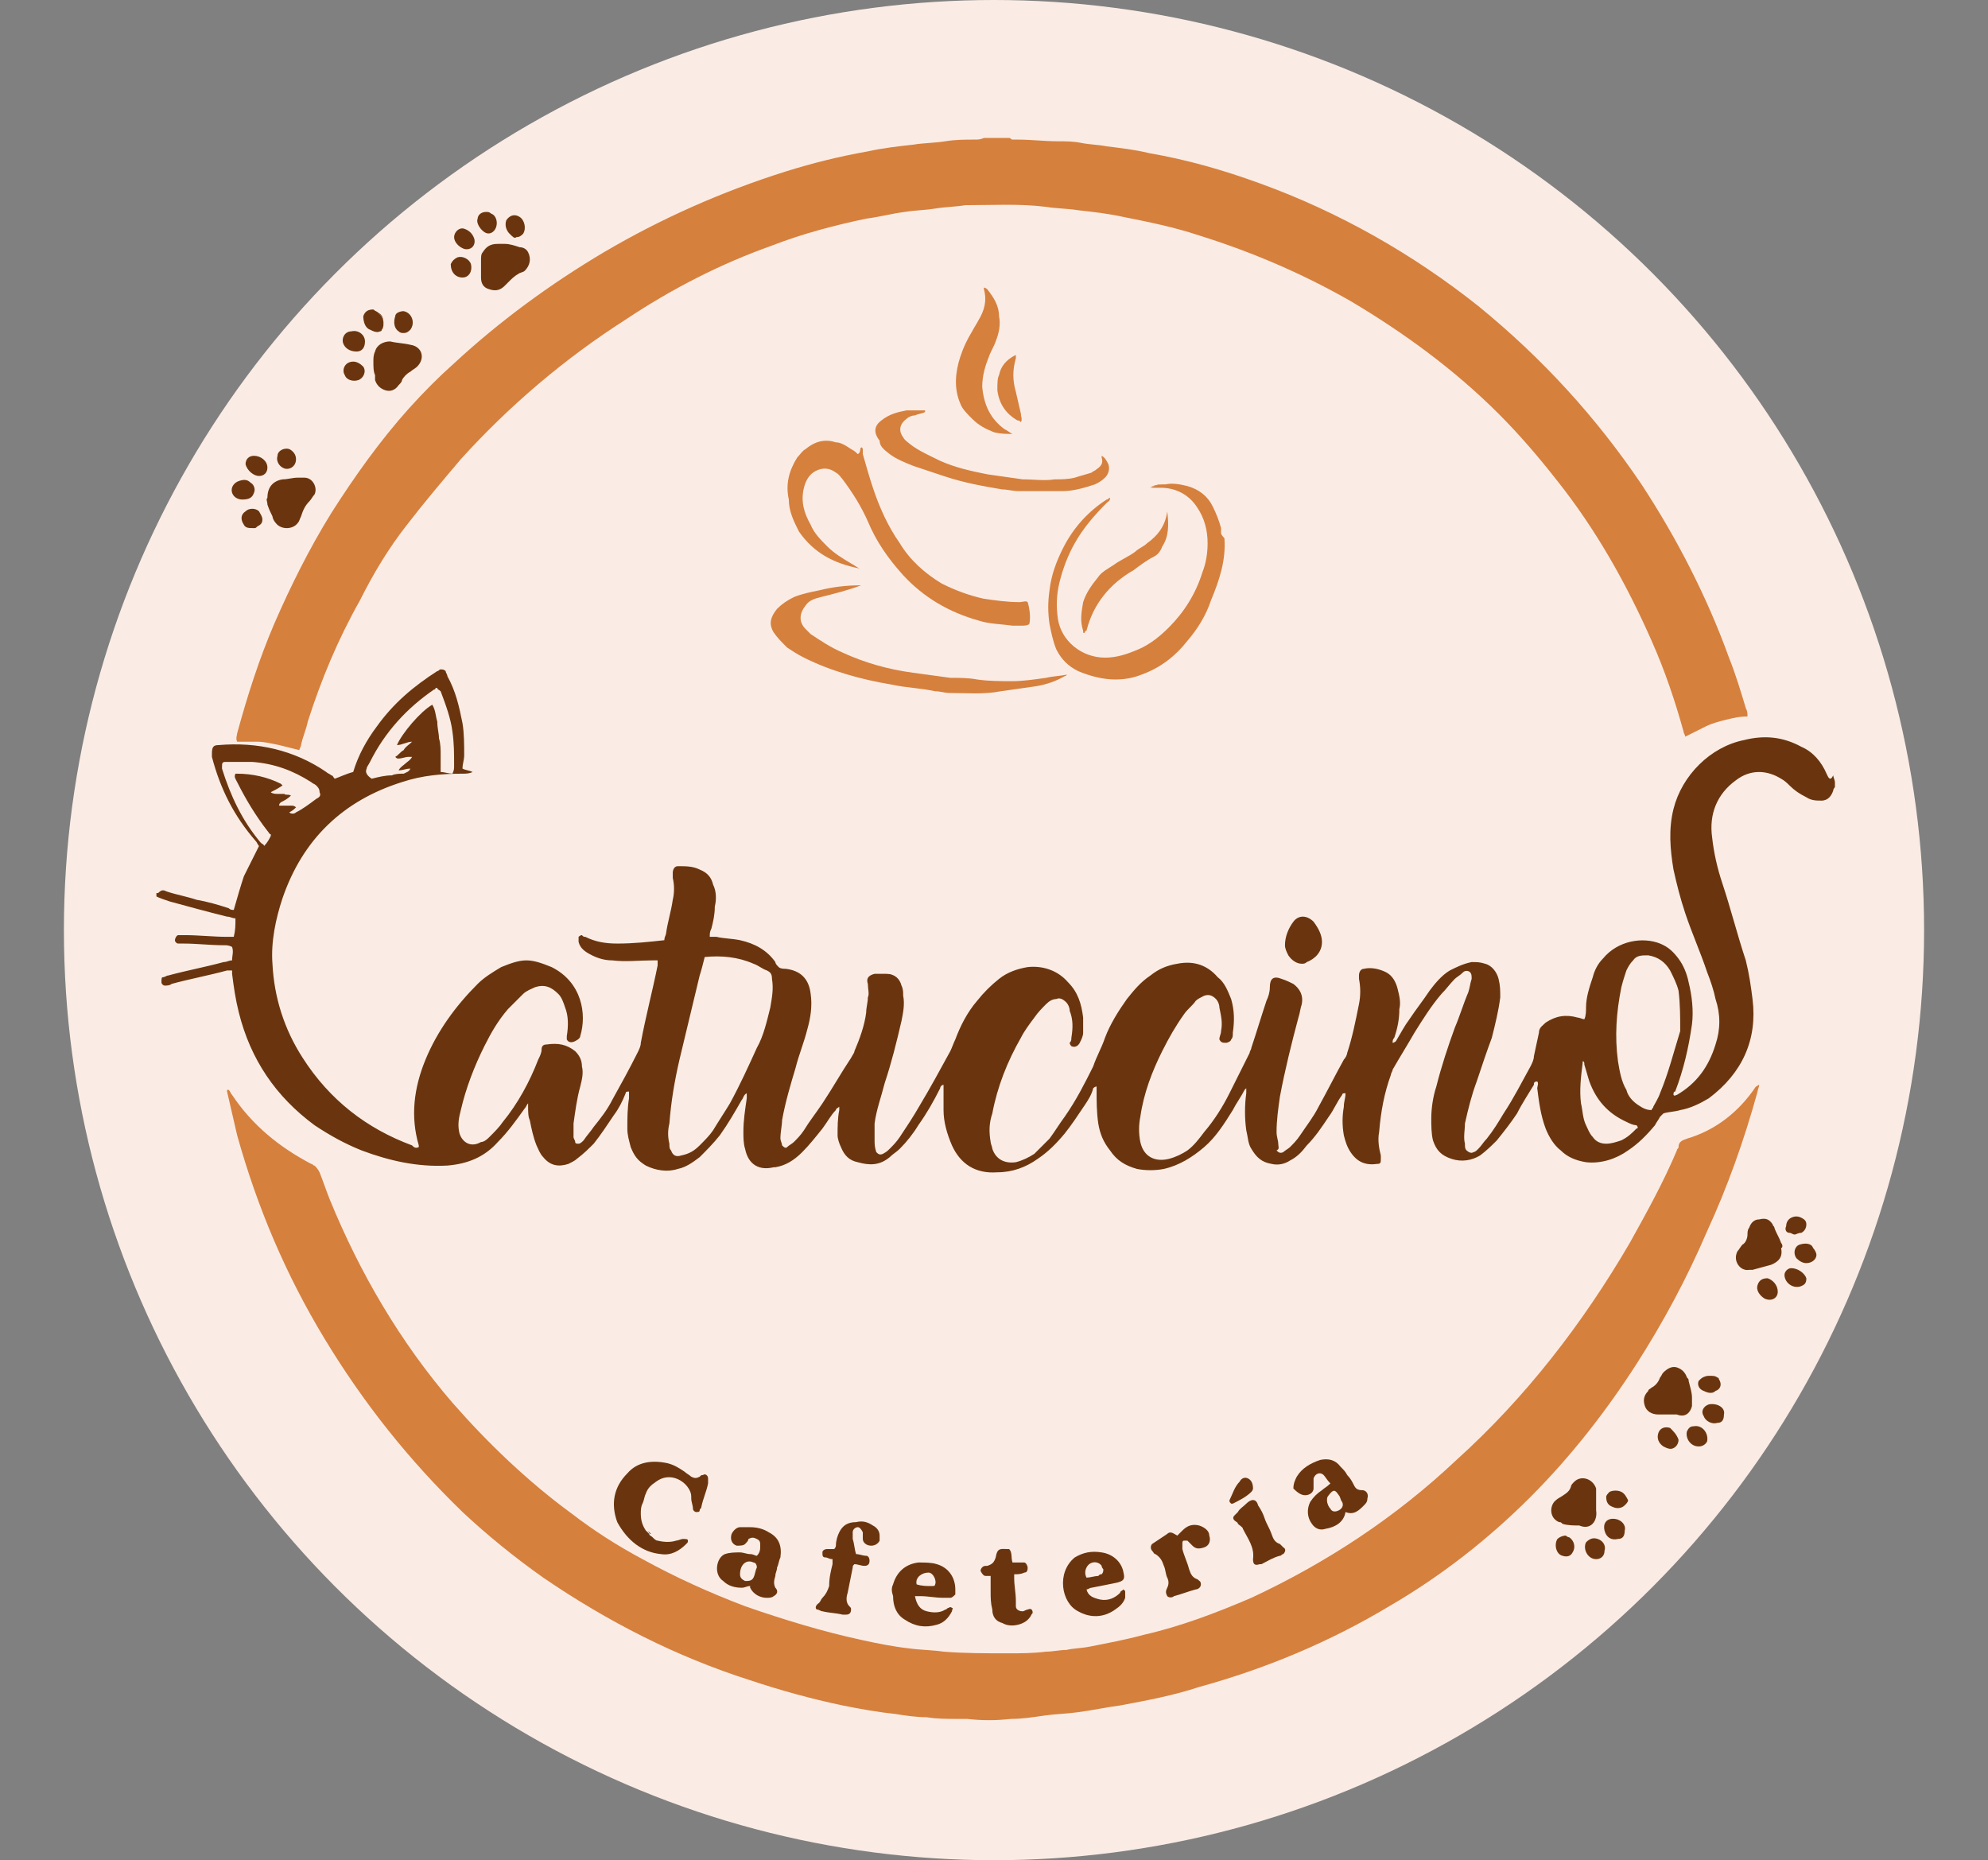 <?xml version="1.0" encoding="utf-8"?>
<!-- Generator: Adobe Illustrator 26.3.1, SVG Export Plug-In . SVG Version: 6.00 Build 0)  -->
<svg version="1.1" id="Layer_1" xmlns="http://www.w3.org/2000/svg" xmlns:xlink="http://www.w3.org/1999/xlink" x="0px" y="0px"
	 viewBox="0 0 118.2 110.6" style="enable-background:new 0 0 118.2 110.6;" xml:space="preserve">
<rect x="0" y="0" width="118.2" height="110.6" fill="#808080" stroke="none"/>
<style type="text/css">
	.st0{fill:#FAECE4;}
	.st1{fill:none;}
	.st2{fill:#6A350E;}
	.st3{fill:#D6803E;}
</style>
<circle class="st0" cx="59.1" cy="55.3" r="55.3"/>
<g>
	<path class="st1" d="M38.5,91c-0.2-0.3-0.3-0.6-0.3-1c0-0.2,0-0.4,0.1-0.6c-0.1,0.2-0.1,0.4-0.1,0.6C38.2,90.4,38.3,90.8,38.5,91z"
		/>
	<path class="st1" d="M38.7,91.2c0.1,0.1,0.1,0.1,0.2,0.2C38.8,91.3,38.8,91.3,38.7,91.2z"/>
	<path class="st1" d="M80.1,89.9C80.1,89.9,80.1,89.9,80.1,89.9C80.1,89.8,80.1,89.8,80.1,89.9C80.1,89.8,80.1,89.8,80.1,89.9
		C80.1,89.9,80.1,89.9,80.1,89.9z"/>
	<path class="st1" d="M38.9,91.4c0.1,0.1,0.2,0.1,0.3,0.2C39.1,91.5,39,91.5,38.9,91.4z"/>
	<path class="st2" d="M22.7,19.6c0.1-0.1,0.1-0.3,0.1-0.4c0-0.2-0.1-0.4-0.3-0.6c0.2,0.1,0.3,0.3,0.3,0.6
		C22.8,19.4,22.8,19.5,22.7,19.6z"/>
	<path class="st2" d="M108.6,46c-0.3-0.7-0.8-1.3-1.5-1.6c-1.1-0.6-2.2-0.7-3.4-0.4c-2,0.4-3.7,2.1-4.2,4.1c-0.3,1.2-0.2,2.4,0,3.6
		c0.2,0.9,0.4,1.7,0.7,2.6c0.4,1.2,0.9,2.3,1.3,3.5c0.2,0.5,0.4,1.1,0.5,1.6c0.3,0.9,0.3,1.8,0,2.7c-0.4,1.3-1.1,2.3-2.3,3
		c-0.1,0-0.1,0.1-0.2,0c0-0.1,0-0.2,0.1-0.2c0.5-1.3,0.8-2.6,1-4c0.1-0.8,0-1.7-0.2-2.5c-0.1-0.5-0.3-1-0.6-1.4
		c-0.3-0.4-0.6-0.7-1.1-0.9c-1-0.4-2.5-0.2-3.4,0.9c-0.3,0.3-0.5,0.7-0.6,1.1c-0.2,0.6-0.4,1.2-0.4,1.8c0,0.2,0,0.5-0.1,0.7
		c-0.1,0-0.3-0.1-0.4-0.1c-0.7-0.2-1.3-0.1-1.9,0.3c-0.2,0.2-0.4,0.3-0.4,0.6c-0.1,0.5-0.2,0.9-0.3,1.4c0,0.2-0.1,0.4-0.2,0.6
		c-0.5,0.9-1,1.9-1.6,2.8c-0.3,0.5-0.6,1-1,1.5c-0.2,0.2-0.3,0.4-0.5,0.6c-0.1,0.1-0.2,0.2-0.3,0.2c-0.1,0.1-0.3,0-0.4-0.1
		c-0.1-0.1-0.1-0.2-0.1-0.4c-0.1-0.4,0-0.8,0-1.2c0.2-0.9,0.4-1.7,0.7-2.5c0.3-0.9,0.6-1.8,0.9-2.6c0.2-0.8,0.4-1.6,0.5-2.4
		c0-0.4,0-0.7-0.1-1.1c-0.1-0.4-0.4-0.8-0.8-0.9c-0.3-0.1-0.5-0.1-0.8-0.1c-0.5,0.1-0.9,0.3-1.3,0.5c-0.5,0.3-0.9,0.8-1.2,1.2
		c-0.4,0.6-0.8,1.1-1.2,1.7c-0.3,0.4-0.5,0.8-0.8,1.3c0,0-0.1,0.1-0.2,0.1c0-0.1,0-0.2,0.1-0.3c0.2-0.6,0.3-1.1,0.3-1.7
		c0.1-0.4,0-0.8-0.1-1.2c-0.1-0.4-0.3-0.8-0.7-1c-0.4-0.2-0.9-0.3-1.3-0.2c-0.2,0-0.3,0.2-0.3,0.4c0,0.1,0,0.1,0,0.2
		c0.1,0.5,0.1,1,0,1.5c-0.2,1-0.4,2-0.7,2.9c0,0.1-0.1,0.3-0.2,0.4c-0.5,0.9-1,1.9-1.5,2.8c-0.3,0.6-0.7,1.1-1.1,1.7
		c-0.2,0.3-0.4,0.5-0.6,0.7c-0.1,0.1-0.3,0.2-0.4,0.3c-0.2,0.1-0.3,0-0.4-0.1C76.1,68.3,76,68.2,76,68c0-0.2-0.1-0.4-0.1-0.7
		c0-0.7,0.1-1.4,0.2-2.1c0.3-1.6,0.7-3.2,1.1-4.7c0.1-0.3,0.1-0.5,0.2-0.8c0.1-0.5-0.1-0.9-0.5-1.2c-0.2-0.1-0.4-0.2-0.7-0.3
		c-0.5-0.2-0.7,0-0.7,0.5c0,0.3-0.1,0.6-0.2,0.8c-0.3,0.9-0.6,1.9-0.9,2.8c0,0.1-0.1,0.2-0.1,0.3c-0.4,0.8-0.8,1.6-1.2,2.4
		c-0.4,0.8-0.9,1.6-1.5,2.3c-0.3,0.4-0.6,0.8-1,1.1c-0.3,0.2-0.7,0.4-1.1,0.5c-0.8,0.2-1.5-0.1-1.7-1c-0.1-0.5-0.1-1,0-1.5
		c0.2-1.4,0.7-2.7,1.3-3.9c0.4-0.8,0.8-1.5,1.3-2.2c0.2-0.3,0.5-0.5,0.7-0.8c0.1-0.1,0.3-0.2,0.5-0.3c0.3-0.1,0.5,0,0.7,0.2
		c0.1,0.1,0.2,0.3,0.2,0.5c0.1,0.5,0.2,0.9,0.1,1.4c0,0.2-0.1,0.3-0.1,0.5c0.1,0.2,0.2,0.2,0.4,0.2c0.1,0,0.3-0.1,0.3-0.2
		c0.1-0.1,0.1-0.2,0.1-0.4c0.1-0.7,0.1-1.3-0.1-2c-0.2-0.5-0.4-1-0.8-1.3c-0.6-0.7-1.4-1-2.4-0.8c-0.6,0.1-1.1,0.3-1.6,0.7
		c-0.6,0.4-1,0.9-1.4,1.4c-0.5,0.7-1,1.5-1.3,2.3c-0.2,0.6-0.5,1.1-0.7,1.7c-0.5,1-1,2-1.7,3c-0.3,0.4-0.6,0.9-0.9,1.3
		c-0.3,0.3-0.6,0.6-0.9,0.9c-0.3,0.2-0.7,0.4-1.1,0.5c-0.7,0.1-1.2-0.2-1.4-0.8c0-0.1-0.1-0.3-0.1-0.4c-0.1-0.6-0.1-1.1,0.1-1.7
		c0.3-1.6,0.9-3.1,1.7-4.5c0.2-0.4,0.5-0.8,0.8-1.2c0.2-0.3,0.5-0.6,0.7-0.8c0.2-0.2,0.4-0.3,0.6-0.3c0.2-0.1,0.4,0,0.6,0.2
		c0.1,0.1,0.2,0.3,0.2,0.5c0.2,0.5,0.2,1,0.1,1.6c0,0.1,0,0.2-0.1,0.3c0,0.1,0.1,0.2,0.1,0.2c0.2,0.1,0.4,0,0.5-0.2
		c0.1-0.2,0.2-0.4,0.2-0.6c0-0.3,0-0.6,0-0.9c-0.1-0.8-0.3-1.5-0.9-2.1c-0.6-0.7-1.5-1-2.4-0.9c-0.6,0.1-1.2,0.3-1.7,0.7
		c-0.5,0.4-0.9,0.8-1.3,1.3c-0.6,0.7-1,1.5-1.3,2.3c-0.1,0.2-0.2,0.5-0.3,0.7c-0.6,1.1-1.2,2.2-1.8,3.2c-0.4,0.7-0.8,1.3-1.2,1.9
		c-0.2,0.3-0.4,0.5-0.6,0.7c-0.1,0.1-0.2,0.2-0.4,0.3c-0.2,0.1-0.3,0-0.4-0.1C52,68.2,52,68,52,67.8c0-0.3,0-0.7,0-1
		c0.1-0.8,0.4-1.6,0.6-2.4c0.4-1.2,0.7-2.4,1-3.7c0.1-0.5,0.2-1,0.1-1.5c0-0.2,0-0.4-0.1-0.6c-0.1-0.4-0.4-0.7-0.9-0.7
		c-0.2,0-0.5,0-0.7,0c-0.4,0.1-0.5,0.3-0.4,0.6c0,0.3,0.1,0.6,0,0.8c0,0.3-0.1,0.6-0.1,0.9c-0.1,0.8-0.4,1.6-0.7,2.3
		c0,0.1-0.1,0.2-0.2,0.4c-0.6,0.9-1.1,1.8-1.7,2.7c-0.4,0.6-0.8,1.1-1.1,1.6c-0.2,0.3-0.4,0.5-0.6,0.7c-0.1,0.1-0.3,0.2-0.4,0.3
		c-0.1,0.1-0.2,0-0.3-0.1c0-0.1-0.1-0.3-0.1-0.4c0-0.4,0.1-0.8,0.1-1.1c0.2-1.1,0.5-2.1,0.8-3.1c0.2-0.8,0.5-1.5,0.7-2.3
		c0.2-0.7,0.3-1.4,0.2-2.1c-0.1-0.9-0.6-1.4-1.5-1.5c-0.1,0-0.3,0-0.4-0.1c-0.1-0.1-0.2-0.2-0.2-0.3c-0.5-0.7-1.2-1.1-2.1-1.3
		c-0.5-0.1-1-0.1-1.4-0.2c-0.1,0-0.3,0-0.4,0c0-0.2,0-0.3,0.1-0.5c0.1-0.4,0.2-0.8,0.2-1.3c0.1-0.4,0.1-0.9-0.1-1.3
		c-0.1-0.4-0.3-0.7-0.8-0.9c-0.4-0.2-0.8-0.2-1.3-0.2c-0.2,0-0.3,0.2-0.3,0.4c0,0.1,0,0.2,0,0.3c0.1,0.4,0.1,0.9,0,1.3
		c-0.1,0.7-0.3,1.3-0.4,2c0,0.1-0.1,0.2-0.1,0.4c-0.9,0.1-1.8,0.2-2.8,0.2c-0.7,0-1.3-0.1-1.9-0.4c-0.1,0-0.1,0-0.2-0.1
		c-0.1,0-0.2,0.1-0.2,0.1c0,0.1,0,0.2,0,0.3c0.1,0.4,0.4,0.6,0.8,0.8c0.4,0.2,0.8,0.3,1.2,0.3c0.8,0.1,1.6,0,2.4,0
		c0.1,0,0.2,0,0.3,0c0,0.1,0,0.2,0,0.3c-0.3,1.5-0.7,3-1,4.6c0,0.2-0.1,0.4-0.2,0.6c-0.5,1-1,1.9-1.5,2.8c-0.3,0.6-0.7,1.1-1.1,1.6
		c-0.2,0.3-0.4,0.5-0.6,0.8c-0.1,0.1-0.2,0.2-0.3,0.2c-0.1,0-0.2,0-0.2-0.1c0-0.1-0.1-0.2-0.1-0.3c0-0.3,0-0.5,0-0.8
		c0.1-0.7,0.2-1.5,0.4-2.2c0.1-0.4,0.2-0.8,0.1-1.2c0-0.3-0.1-0.6-0.4-0.9c-0.5-0.4-1-0.5-1.7-0.4c-0.2,0-0.3,0.1-0.3,0.3
		c0,0.2-0.1,0.4-0.2,0.6c-0.5,1.3-1.2,2.6-2.1,3.7c-0.2,0.3-0.5,0.6-0.8,0.9c-0.1,0.1-0.3,0.3-0.5,0.3c-0.7,0.4-1.2-0.1-1.3-0.6
		c-0.1-0.5,0-0.9,0.1-1.3c0.3-1.3,0.8-2.6,1.4-3.8c0.4-0.8,0.8-1.5,1.4-2.2c0.3-0.3,0.6-0.6,0.9-0.9c0.2-0.2,0.5-0.3,0.7-0.4
		c0.6-0.2,1,0,1.4,0.4c0.2,0.2,0.3,0.5,0.4,0.8c0.2,0.5,0.2,1.1,0.1,1.7c0,0.1,0,0.2,0,0.2c0.1,0.2,0.3,0.2,0.5,0.1
		c0.2-0.1,0.3-0.2,0.3-0.3c0.4-1.3,0.1-3.2-1.7-4.1c-0.5-0.2-1-0.4-1.5-0.4c-0.5,0-1,0.2-1.5,0.4c-0.5,0.3-1,0.6-1.4,1
		c-1.3,1.3-2.4,2.8-3.1,4.5c-0.7,1.7-0.9,3.4-0.4,5.1c0,0,0,0.1,0,0.1c-0.2,0.1-0.3,0-0.4-0.1c-2.7-1-4.9-2.7-6.5-5.2
		c-1.1-1.7-1.7-3.6-1.8-5.6c-0.1-1.3,0.2-2.7,0.6-3.9c1.2-3.5,3.6-5.8,7.1-6.9c1.2-0.4,2.4-0.5,3.6-0.5c0.2,0,0.4,0,0.6-0.1
		c-0.2-0.1-0.4-0.1-0.6-0.2c0-0.3,0.1-0.5,0.1-0.8c0-0.6,0-1.3-0.1-1.9c-0.2-1-0.4-1.9-0.9-2.8c0-0.1-0.1-0.2-0.1-0.3
		c-0.1-0.1-0.2-0.1-0.3-0.1c-0.1,0-0.1,0.1-0.2,0.1c-1.4,0.9-2.6,1.9-3.6,3.3c-0.6,0.8-1.1,1.7-1.4,2.7c-0.4,0.1-0.8,0.3-1.1,0.4
		c-0.1-0.1-0.1-0.2-0.2-0.2c-0.1-0.1-0.2-0.1-0.3-0.2c-1.9-1.3-4.1-1.8-6.4-1.6c-0.3,0-0.4,0.1-0.4,0.5c0,0.1,0,0.1,0,0.2
		c0.5,1.9,1.3,3.5,2.6,5c0.1,0.1,0.1,0.2,0.2,0.3c-0.3,0.6-0.6,1.2-0.9,1.8c-0.2,0.6-0.4,1.3-0.6,2c-0.1,0-0.2,0-0.3-0.1
		c-0.6-0.2-1.3-0.4-1.9-0.5c-0.6-0.2-1.2-0.3-1.8-0.5c-0.2-0.1-0.3-0.1-0.5,0.1c0,0-0.1,0-0.1,0c0,0.1,0,0.1,0,0.2
		c0.2,0.1,0.5,0.2,0.8,0.3c1.1,0.3,2.2,0.6,3.4,0.9c0.2,0,0.3,0.1,0.5,0.1c0,0.4,0,0.7-0.1,1.1c-0.1,0-0.2,0-0.4,0
		c-0.8,0-1.7-0.1-2.5-0.1c-0.1,0-0.3,0-0.4,0c-0.1,0-0.2,0.2-0.2,0.3c0,0.1,0.1,0.2,0.2,0.2c0.1,0,0.2,0,0.3,0
		c0.8,0,1.6,0.1,2.4,0.1c0.2,0,0.3,0,0.5,0.1c0.1,0.3,0,0.5,0,0.8c-0.2,0-0.3,0.1-0.5,0.1c-1.1,0.3-2.2,0.5-3.3,0.8
		c-0.1,0-0.2,0.1-0.3,0.1c-0.1,0-0.1,0.1-0.1,0.3c0,0.1,0.1,0.2,0.2,0.2c0.1,0,0.3,0,0.4-0.1c1.1-0.3,2.2-0.5,3.3-0.8
		c0.1,0,0.2,0,0.3,0c0,0.1,0,0.2,0,0.2c0.1,0.8,0.2,1.5,0.4,2.3c0.7,2.8,2.2,5,4.5,6.7c0.9,0.6,1.8,1.1,2.8,1.5
		c1.6,0.6,3.3,1,5.1,0.9c1.2-0.1,2.2-0.5,3-1.4c0.6-0.6,1.1-1.3,1.6-2c0.1-0.1,0.1-0.2,0.2-0.3c0,0.1,0,0.1,0,0.2
		c0,0.3,0,0.6,0.1,0.8c0.1,0.5,0.2,1,0.4,1.5c0.1,0.2,0.2,0.5,0.4,0.7c0.4,0.5,0.9,0.6,1.5,0.4c0.2-0.1,0.4-0.2,0.5-0.3
		c0.4-0.3,0.7-0.6,1-0.9c0.4-0.5,0.8-1.1,1.2-1.7c0.3-0.4,0.5-0.8,0.7-1.3c0-0.1,0.1-0.1,0.2-0.1c0,0.1,0,0.3,0,0.4
		c-0.1,0.6-0.1,1.2-0.1,1.8c0,0.4,0.1,0.7,0.2,1.1c0.2,0.5,0.4,0.8,0.9,1.1c0.6,0.3,1.3,0.4,1.9,0.2c0.5-0.1,0.9-0.4,1.3-0.7
		c0.4-0.4,0.8-0.8,1.2-1.3c0.5-0.7,0.9-1.4,1.3-2.1c0.1-0.1,0.1-0.3,0.3-0.4c0,0.1,0,0.2,0,0.3c-0.1,0.7-0.2,1.3-0.2,2
		c0,0.3,0,0.7,0.1,1c0.2,1,0.9,1.3,1.7,1.1c0,0,0.1,0,0.1,0c0.6-0.1,1.1-0.4,1.6-0.9c0.4-0.4,0.8-0.9,1.2-1.4
		c0.3-0.4,0.5-0.8,0.8-1.1c0-0.1,0.1-0.1,0.2-0.2c0,0.1,0,0.2,0,0.2c-0.1,0.5-0.1,1-0.1,1.5c0,0.2,0.1,0.5,0.2,0.7
		c0.2,0.5,0.5,0.8,1,0.9c0.7,0.2,1.3,0.2,1.9-0.3c0.2-0.2,0.4-0.3,0.6-0.5c0.4-0.4,0.8-0.9,1.1-1.4c0.5-0.7,0.9-1.4,1.3-2.2
		c0-0.1,0.1-0.2,0.2-0.2c0,0.1,0,0.2,0,0.3c0,0.4,0,0.8,0,1.2c0,0.7,0.2,1.4,0.5,2.1c0.5,1.1,1.4,1.7,2.7,1.6c0.9,0,1.7-0.3,2.4-0.8
		c0.6-0.4,1.1-0.9,1.6-1.5c0.4-0.5,0.8-1.1,1.2-1.7c0.2-0.3,0.4-0.6,0.5-1c0,0,0.1-0.1,0.2-0.1c0,0.1,0,0.2,0,0.2c0,0.7,0,1.3,0.1,2
		c0.1,0.6,0.3,1.1,0.7,1.6c0.4,0.6,0.9,0.9,1.6,1.1c0.5,0.1,1.1,0.1,1.6,0c0.9-0.2,1.7-0.7,2.4-1.3c0.7-0.6,1.2-1.4,1.7-2.2
		c0.2-0.4,0.5-0.8,0.7-1.2c0,0,0.1-0.1,0.1-0.1c0,0,0,0.1,0,0.1c0,0.1,0,0.1,0,0.2c-0.1,0.7-0.1,1.5,0,2.2c0.1,0.4,0.1,0.8,0.3,1.1
		c0.3,0.5,0.6,0.8,1.2,0.9c0.4,0.1,0.8,0,1.1-0.2c0.4-0.2,0.7-0.5,1-0.9c0.5-0.5,0.9-1.1,1.3-1.7c0.3-0.4,0.5-0.9,0.8-1.3
		c0-0.1,0.1-0.1,0.2-0.1c0,0.3-0.1,0.5-0.1,0.8c-0.1,0.6-0.1,1.1,0,1.7c0.1,0.4,0.2,0.7,0.4,1c0.4,0.6,0.9,0.8,1.6,0.7
		c0.2,0,0.2-0.1,0.2-0.3c0-0.1,0-0.1,0-0.2c-0.1-0.4-0.2-0.9-0.1-1.4c0.1-1.2,0.3-2.3,0.7-3.4c0-0.1,0.1-0.2,0.1-0.3
		c0.4-0.7,0.9-1.5,1.3-2.2c0.5-0.8,1-1.6,1.6-2.3c0.3-0.3,0.5-0.6,0.8-0.9c0.1-0.1,0.3-0.2,0.5-0.4c0.1-0.1,0.3-0.1,0.4,0
		c0.1,0.1,0.1,0.2,0.1,0.4c-0.1,0.3-0.1,0.5-0.2,0.8c-0.3,0.7-0.5,1.4-0.8,2.1c-0.4,1.1-0.8,2.3-1.1,3.5c-0.2,0.6-0.3,1.3-0.3,1.9
		c0,0.4,0,0.9,0.1,1.3c0.2,0.6,0.5,0.9,1.1,1.1c0.6,0.2,1.2,0.1,1.7-0.2c0.4-0.3,0.7-0.6,1-0.9c0.4-0.5,0.8-1,1.2-1.6
		c0.3-0.6,0.7-1.2,1-1.7c0-0.1,0-0.2,0.2-0.2c0.1,0.1,0,0.3,0,0.4c0.1,0.8,0.2,1.6,0.5,2.4c0.2,0.5,0.5,1,0.9,1.3
		c0.4,0.4,0.9,0.6,1.5,0.7c0.9,0.1,1.8-0.2,2.5-0.7c0.6-0.4,1.1-0.9,1.6-1.5c0.1-0.2,0.2-0.3,0.3-0.5c0.1-0.1,0.1-0.1,0.2-0.2
		c0.3-0.1,0.7-0.1,1-0.2c0.6-0.1,1.2-0.4,1.7-0.7c2-1.5,2.9-3.5,2.6-5.9c-0.1-0.8-0.2-1.5-0.4-2.3c-0.5-1.5-0.9-3.1-1.4-4.6
		c-0.3-0.9-0.5-1.8-0.6-2.7c-0.2-1.4,0.3-2.6,1.4-3.4c0.9-0.7,1.9-0.6,2.7-0.1c0.2,0.1,0.4,0.3,0.5,0.4c0.3,0.3,0.6,0.5,1,0.7
		c0.3,0.2,0.6,0.2,0.9,0.2c0.4,0,0.6-0.3,0.7-0.6c0-0.1,0.1-0.2,0.1-0.2c0-0.1,0-0.2,0-0.3c0-0.1-0.1-0.3-0.1-0.4
		C108.8,46.5,108.7,46.2,108.6,46z M21.8,45.7c0-0.1,0.1-0.2,0.2-0.4c0.9-1.8,2.2-3.2,3.8-4.3c0,0,0.1,0,0.1-0.1c0,0,0.1,0,0.1,0
		c0,0.1,0.1,0.1,0.2,0.2c0.3,0.8,0.6,1.6,0.7,2.4c0.1,0.7,0.1,1.3,0.1,2c0,0.2,0,0.3-0.1,0.5c-0.2,0-0.5-0.1-0.7-0.1
		c0-0.4,0-0.7,0-1c0-0.3,0-0.7-0.1-1c0-0.3-0.1-0.6-0.1-1c-0.1-0.3-0.1-0.7-0.3-1c-0.7,0.4-1.8,1.7-2.1,2.4c0.3,0,0.6-0.2,0.9-0.2
		c-0.2,0.2-0.4,0.3-0.5,0.5c-0.2,0.1-0.3,0.3-0.5,0.4c0.1,0.1,0.1,0.1,0.2,0.1c0.2,0,0.4-0.1,0.6-0.1c0,0,0.1,0,0.2,0
		c-0.1,0.2-0.3,0.3-0.4,0.4c-0.1,0.1-0.3,0.2-0.4,0.4c0.3,0,0.4-0.1,0.7-0.1c-0.1,0.2-0.2,0.2-0.4,0.3c-0.2,0-0.5,0-0.7,0.1
		c-0.4,0-0.8,0.1-1.2,0.2C21.8,46.1,21.7,45.9,21.8,45.7z M15.5,50.1c-1.1-1.3-1.8-2.8-2.3-4.4c0,0,0-0.1,0-0.1c0-0.2,0-0.3,0.2-0.3
		c0.5,0,1.1,0,1.6,0c1.3,0.1,2.4,0.5,3.5,1.2c0.1,0.1,0.2,0.1,0.3,0.2c0.1,0.1,0.2,0.2,0.2,0.4c0.1,0.2,0,0.3-0.2,0.4
		c-0.4,0.3-0.8,0.6-1.2,0.8c-0.1,0.1-0.3,0.1-0.4,0c0.2-0.1,0.3-0.2,0.4-0.3c-0.1-0.1-0.2-0.1-0.3-0.1c-0.1,0-0.2,0-0.4,0
		c-0.1,0-0.2,0-0.3,0c0-0.1,0-0.1,0.1-0.2c0.2-0.1,0.4-0.2,0.6-0.4c-0.2-0.1-0.3,0-0.4-0.1c-0.1,0-0.3,0-0.4,0c-0.1,0-0.3,0-0.4-0.1
		c0.2-0.1,0.4-0.2,0.7-0.4c0,0-0.1-0.1-0.1-0.1c-0.8-0.4-1.7-0.6-2.6-0.6c0,0-0.1,0-0.1,0c-0.1,0.2,0,0.3,0.1,0.5
		c0.5,1,1.1,2,1.8,2.9c0.1,0.1,0.1,0.2,0.2,0.2c0,0,0,0,0,0.1c-0.1,0.2-0.2,0.4-0.4,0.6C15.7,50.2,15.6,50.2,15.5,50.1z M45.8,59.9
		c-0.2,0.8-0.4,1.7-0.8,2.4c-0.5,1.1-1,2.2-1.6,3.3c-0.3,0.5-0.7,1.1-1,1.6c-0.2,0.3-0.5,0.6-0.8,0.9c-0.3,0.3-0.6,0.5-1.1,0.6
		c-0.3,0.1-0.5,0-0.6-0.3c-0.1-0.1-0.1-0.2-0.1-0.4c-0.1-0.4-0.1-0.8,0-1.2c0.1-1.3,0.3-2.5,0.6-3.8c0.4-1.7,0.8-3.3,1.2-5
		c0.1-0.3,0.2-0.7,0.3-1.1c1-0.1,2,0,2.9,0.4c0.3,0.1,0.5,0.3,0.8,0.4c0.2,0.1,0.3,0.2,0.3,0.5C46,58.8,45.9,59.3,45.8,59.9z
		 M97.3,67.1c-0.3,0.3-0.5,0.5-0.9,0.7c-0.3,0.1-0.6,0.2-0.9,0.2c-0.3,0-0.6-0.1-0.8-0.4c-0.2-0.2-0.3-0.5-0.4-0.7
		c-0.2-0.4-0.2-0.9-0.3-1.3c-0.1-0.8,0-1.6,0.1-2.4c0,0,0,0,0-0.1c0.1,0,0.1,0.1,0.1,0.2c0.1,0.3,0.2,0.7,0.3,1
		c0.4,1.1,1.1,1.9,2.2,2.4c0.2,0.1,0.4,0.2,0.6,0.2C97.4,67,97.4,67.1,97.3,67.1z M98.7,65c-0.1,0.3-0.3,0.6-0.4,0.8
		c0,0.1-0.1,0.1-0.1,0.2c-0.3,0-0.5-0.1-0.8-0.3c-0.3-0.2-0.6-0.5-0.7-0.9c-0.3-0.5-0.4-1.1-0.5-1.7c-0.2-1.5-0.1-2.9,0.2-4.4
		c0.1-0.4,0.2-0.7,0.3-1c0.1-0.2,0.2-0.4,0.4-0.6c0.2-0.3,0.5-0.3,0.9-0.3c0.6,0.1,1,0.4,1.3,0.9c0.2,0.4,0.4,0.8,0.5,1.2
		c0.1,0.8,0.1,1.6,0.1,2.4C99.5,62.6,99.2,63.8,98.7,65z"/>
	<path class="st3" d="M58,8.3c-0.6,0-1.2,0-1.8,0.1c-0.6,0.1-1.3,0.1-1.9,0.2c-0.9,0.1-1.8,0.2-2.7,0.4c-1.7,0.3-3.3,0.7-4.9,1.2
		c-3.8,1.2-7.4,2.8-10.8,4.8c-3.2,1.9-6.2,4.1-8.9,6.6c-0.9,0.8-1.8,1.7-2.7,2.7c-1.7,1.9-3.2,4-4.6,6.2c-1.3,2.1-2.4,4.3-3.4,6.6
		c-0.9,2.1-1.6,4.3-2.2,6.5c0,0.1-0.1,0.3,0,0.5c0.4,0,0.8,0,1.2,0c0.4,0,0.8,0.1,1.3,0.2c0.4,0.1,0.8,0.2,1.2,0.3
		c0-0.1,0.1-0.2,0.1-0.3c0.1-0.5,0.3-0.9,0.4-1.4c0.8-2.5,1.8-4.9,3.1-7.2c0.8-1.6,1.7-3.1,2.8-4.5c1-1.3,2.1-2.6,3.2-3.9
		c2.9-3.2,6.2-6,9.8-8.3c2.7-1.8,5.6-3.3,8.7-4.4c1.8-0.7,3.7-1.2,5.6-1.6c0.8-0.1,1.5-0.3,2.3-0.4c0.6-0.1,1.2-0.1,1.8-0.2
		c0.6-0.1,1.2-0.1,1.8-0.2c1.6,0,3.2-0.1,4.8,0.1c0.6,0.1,1.3,0.1,1.9,0.2c0.9,0.1,1.8,0.2,2.7,0.4c1.5,0.3,3,0.6,4.5,1.1
		c3.2,1,6.2,2.3,9,3.9c3.2,1.9,6.2,4.1,8.8,6.7c1.3,1.3,2.4,2.6,3.5,4c2.3,2.9,4.1,6.1,5.6,9.5c0.8,1.8,1.4,3.6,1.9,5.4
		c0,0.1,0.1,0.2,0.1,0.3c0.4-0.2,0.8-0.4,1.2-0.6c0.4-0.2,0.8-0.3,1.2-0.4c0.4-0.1,0.8-0.2,1.3-0.2c0-0.2,0-0.3-0.1-0.5
		c-0.3-1-0.6-2-1-3c-1.3-3.6-3.1-7.1-5.2-10.3c-2.7-4-5.9-7.5-9.7-10.6c-3.9-3.1-8.3-5.6-13-7.3c-2.2-0.8-4.3-1.4-6.6-1.8
		c-0.8-0.2-1.7-0.3-2.5-0.4c-0.5-0.1-1-0.1-1.5-0.2c-0.5-0.1-0.9-0.1-1.4-0.1c-0.8,0-1.6-0.1-2.4-0.1c-0.1,0-0.2,0-0.3,0
		c-0.1,0-0.1-0.1-0.2-0.1c-0.5,0-1,0-1.5,0C58.3,8.3,58.1,8.3,58,8.3z"/>
	<path class="st2" d="M22.3,20.9c-0.1,0.2-0.1,0.4-0.1,0.6c0,0.3,0,0.6,0.1,0.8c0,0.1,0,0.2,0,0.3c0.1,0.3,0.3,0.5,0.6,0.6
		c0.3,0.1,0.6,0,0.8-0.3c0.1-0.1,0.2-0.2,0.2-0.3c0.1-0.2,0.3-0.4,0.5-0.5c0.1-0.1,0.3-0.2,0.4-0.3c0.5-0.5,0.3-1.2-0.4-1.3
		c-0.4-0.1-0.8-0.1-1.2-0.2C22.8,20.3,22.4,20.5,22.3,20.9z"/>
	<path class="st2" d="M15.9,30c0.1,0.3,0.2,0.5,0.3,0.7c0,0.1,0.1,0.3,0.2,0.4c0.3,0.4,1,0.4,1.3,0c0.1-0.1,0.1-0.2,0.2-0.4
		c0.1-0.3,0.2-0.6,0.5-0.9c0.1-0.1,0.2-0.3,0.3-0.4c0.2-0.4-0.1-1-0.6-1c-0.1,0-0.2,0-0.4,0c-0.3,0-0.6,0.1-0.9,0.1
		c-0.6,0.1-0.9,0.5-0.9,1.1C15.8,29.7,15.9,29.8,15.9,30z"/>
	<path class="st2" d="M28.7,15c-0.1,0.1-0.1,0.3-0.1,0.5c0,0.3,0,0.6,0,0.9c0,0,0,0,0,0c0,0,0,0.1,0,0.1c0,0.3,0.1,0.6,0.5,0.7
		c0.3,0.1,0.6,0.1,0.9-0.2c0.1-0.1,0.1-0.1,0.2-0.2c0.2-0.2,0.4-0.4,0.6-0.5c0.1-0.1,0.3-0.1,0.4-0.2c0.3-0.3,0.4-0.7,0.2-1.1
		c-0.1-0.2-0.3-0.3-0.5-0.3c-0.3-0.1-0.6-0.2-0.9-0.2c-0.1,0-0.3,0-0.4,0C29.1,14.5,28.9,14.7,28.7,15z"/>
	<path class="st2" d="M76.9,54.8c-0.3,0.4-0.5,0.9-0.5,1.4c0,0.2,0.1,0.4,0.2,0.6c0.2,0.3,0.5,0.5,0.8,0.5c0.1,0,0.2,0,0.3-0.1
		c0.5-0.2,0.9-0.6,0.9-1.2c0-0.4-0.2-0.8-0.5-1.2C77.7,54.4,77.2,54.4,76.9,54.8z"/>
	<path class="st2" d="M27.6,14.8c0.4,0.1,0.7-0.2,0.6-0.6c-0.1-0.3-0.3-0.5-0.6-0.6c-0.3-0.1-0.6,0.2-0.6,0.5
		C27,14.4,27.3,14.7,27.6,14.8z"/>
	<path class="st2" d="M15.4,28.3c0.3,0,0.5-0.2,0.5-0.5c0-0.4-0.4-0.7-0.8-0.7c-0.3,0-0.5,0.2-0.5,0.5C14.7,28,15.1,28.3,15.4,28.3z
		"/>
	<path class="st2" d="M15.1,29.3c0.1-0.2,0-0.5-0.2-0.6c-0.2-0.2-0.4-0.2-0.7-0.1c-0.3,0.1-0.5,0.4-0.4,0.7c0.1,0.3,0.4,0.4,0.6,0.4
		C14.8,29.7,15,29.6,15.1,29.3z"/>
	<path class="st2" d="M21.2,20.9c0.3,0,0.5-0.2,0.5-0.6c0-0.4-0.4-0.7-0.8-0.6c-0.4,0-0.6,0.4-0.5,0.7
		C20.5,20.7,20.8,20.9,21.2,20.9z"/>
	<path class="st2" d="M28.8,13.8c0.3,0.2,0.6,0,0.7-0.3c0.1-0.3,0-0.7-0.3-0.8c-0.1-0.1-0.2-0.1-0.3-0.1c-0.3,0-0.5,0.2-0.5,0.4
		C28.3,13.2,28.5,13.6,28.8,13.8z"/>
	<path class="st2" d="M22,19.6c0.2,0.1,0.4,0.2,0.6,0.1c0.1,0,0.1-0.1,0.1-0.1c0.1-0.1,0.1-0.3,0.1-0.4c0-0.2-0.1-0.4-0.3-0.6
		c-0.1-0.1-0.2-0.1-0.3-0.2c-0.3,0-0.5,0.1-0.6,0.4C21.6,19.1,21.7,19.5,22,19.6z"/>
	<path class="st2" d="M15.4,30.4c-0.2-0.2-0.6-0.2-0.8,0c-0.3,0.2-0.3,0.5-0.1,0.8c0.1,0.2,0.3,0.2,0.6,0.2c0.1,0,0.1,0,0.2-0.1
		c0.2-0.1,0.3-0.2,0.3-0.4C15.6,30.7,15.5,30.6,15.4,30.4z"/>
	<path class="st2" d="M16.8,27.8c0.3,0.2,0.8,0,0.8-0.5c0-0.3-0.2-0.5-0.4-0.6c-0.3-0.1-0.7,0.1-0.7,0.4
		C16.4,27.4,16.6,27.7,16.8,27.8z"/>
	<path class="st2" d="M27.5,16.5c0.4,0,0.6-0.4,0.5-0.8c-0.1-0.3-0.5-0.5-0.8-0.4c-0.2,0.1-0.3,0.2-0.4,0.4
		C26.8,16.2,27.1,16.5,27.5,16.5z"/>
	<path class="st2" d="M30.7,14.1c0.2,0,0.3-0.1,0.4-0.2c0.2-0.3,0.1-0.8-0.2-1c-0.3-0.2-0.6-0.1-0.8,0.2c-0.1,0.3,0,0.6,0.2,0.8
		C30.5,14.1,30.6,14.2,30.7,14.1z"/>
	<path class="st2" d="M21,21.5c-0.5,0-0.7,0.5-0.5,0.8c0.1,0.3,0.5,0.4,0.8,0.3c0.3-0.1,0.5-0.5,0.3-0.8
		C21.4,21.6,21.2,21.5,21,21.5z"/>
	<path class="st2" d="M23.7,19.7c0.1,0.1,0.2,0.1,0.3,0.1c0.2,0,0.3-0.1,0.4-0.2c0.3-0.4,0.1-1-0.4-1.1c-0.2,0-0.5,0.1-0.5,0.3
		C23.4,19.1,23.4,19.5,23.7,19.7z"/>
	<g>
		<path class="st3" d="M69,28.8c-0.2,0-0.5,0.1-0.7,0.2c0,0,0,0,0,0c0,0,0,0,0,0c0,0,0,0,0,0c0,0,0,0,0,0l0,0
			C68.5,28.9,68.8,28.9,69,28.8z"/>
		<path class="st3" d="M47.5,31.6c0.9,1.3,2.1,1.9,3.6,2.2c-0.2-0.1-0.3-0.2-0.5-0.3c-0.5-0.3-1-0.6-1.4-1c-0.4-0.4-0.8-0.8-1-1.3
			c-0.4-0.7-0.6-1.4-0.4-2.2c0.1-0.4,0.3-0.8,0.7-1c0.4-0.2,0.8-0.2,1.2,0.1c0.2,0.1,0.3,0.3,0.4,0.4c0.6,0.8,1.1,1.6,1.5,2.5
			c0.5,1.2,1.2,2.2,2.1,3.2c1.2,1.3,2.7,2.2,4.5,2.7c0.6,0.2,1.3,0.2,2,0.3c0.2,0,0.4,0,0.5,0c0.2,0,0.4,0,0.5-0.1
			c0.1-0.4,0-1-0.1-1.3c-0.1-0.1-0.3,0-0.5,0c-0.7,0-1.4-0.1-2.1-0.2c-0.9-0.2-1.7-0.5-2.5-0.9c-1-0.6-1.9-1.4-2.5-2.4
			c-0.7-1-1.2-2.1-1.6-3.3c-0.2-0.6-0.4-1.3-0.6-2c0-0.1,0-0.1,0-0.2c0-0.1,0-0.2-0.1-0.2c-0.1,0.1,0,0.3-0.2,0.4
			c-0.1-0.1-0.2-0.2-0.4-0.3c-0.3-0.2-0.6-0.4-0.9-0.4c-0.6-0.2-1.2-0.1-1.8,0.4c-0.2,0.1-0.3,0.3-0.5,0.5c-0.5,0.8-0.7,1.6-0.5,2.5
			C46.9,30.4,47.2,31,47.5,31.6z"/>
		<path class="st3" d="M72.6,31.7c0-0.1,0-0.2,0-0.3c-0.1-0.4-0.3-0.9-0.5-1.3c-0.3-0.6-0.8-1-1.5-1.2c-0.4-0.1-0.9-0.2-1.3-0.1
			c-0.1,0-0.2,0-0.2,0c-0.2,0-0.5,0.1-0.7,0.2l0,0C68.5,29,68.8,29,69,29c0.9,0,1.7,0.4,2.2,1.2c0.4,0.6,0.6,1.3,0.6,2.1
			c0,0.6-0.1,1.2-0.3,1.7c-0.4,1.3-1.1,2.4-2,3.3c-0.5,0.5-1.1,1-1.8,1.3c-0.7,0.3-1.3,0.5-2,0.5c-1.4,0-2.6-1-2.8-2.3
			c-0.1-0.7-0.1-1.4,0.1-2.2c0.2-0.8,0.5-1.6,0.9-2.3c0.5-0.9,1.2-1.7,1.9-2.4c0.1-0.1,0.2-0.1,0.2-0.3c-0.1,0-0.1,0.1-0.2,0.1
			c-1.1,0.7-2,1.7-2.6,2.9c-0.4,0.8-0.7,1.6-0.8,2.5c-0.1,0.7-0.1,1.3,0,2c0.1,0.5,0.2,1,0.4,1.5c0.3,0.6,0.7,1,1.3,1.3
			c0.7,0.3,1.5,0.5,2.2,0.5c0.6,0,1.1-0.1,1.6-0.3c1.1-0.4,2-1.1,2.7-2c0.6-0.7,1.1-1.5,1.4-2.4c0.5-1.2,0.9-2.4,0.8-3.7
			C72.6,31.8,72.6,31.7,72.6,31.7z"/>
		<path class="st3" d="M60.2,40.5c-0.7,0-1.4,0-2.1-0.1c-0.5-0.1-1.1-0.1-1.6-0.1c-0.7-0.1-1.5-0.2-2.2-0.3
			c-1.5-0.2-2.9-0.6-4.2-1.2c-0.7-0.3-1.3-0.7-1.9-1.1c-0.1-0.1-0.2-0.2-0.3-0.3c-0.4-0.4-0.4-0.9,0-1.4c0.2-0.3,0.5-0.4,0.9-0.5
			c0.8-0.2,1.6-0.4,2.4-0.7c-0.9,0-1.7,0.1-2.5,0.3c-0.5,0.1-1,0.2-1.5,0.4c-0.4,0.2-0.7,0.4-1,0.7c-0.4,0.5-0.5,0.9-0.2,1.4
			c0.2,0.3,0.5,0.6,0.8,0.9c0.3,0.2,0.6,0.4,1,0.6c1.6,0.8,3.4,1.3,5.2,1.6c0.9,0.2,1.7,0.2,2.6,0.4c0.3,0,0.6,0.1,0.8,0.1
			c1,0,2.1,0.1,3.1-0.1c0.7-0.1,1.4-0.2,2.1-0.3c0.6-0.1,1.2-0.3,1.7-0.6c0.1,0,0.1-0.1,0.2-0.1c-0.5,0.1-0.9,0.1-1.3,0.2
			C61.5,40.4,60.8,40.5,60.2,40.5z"/>
		<path class="st3" d="M52.9,27c0.4,0.3,0.9,0.5,1.4,0.7c0.6,0.2,1.2,0.4,1.8,0.6c1.2,0.4,2.3,0.6,3.5,0.8c0.3,0,0.6,0.1,1,0.1
			c0.9,0,1.7,0,2.6,0c0.6,0,1.3-0.2,1.9-0.4c0.2-0.1,0.4-0.2,0.6-0.4c0.2-0.2,0.3-0.5,0.2-0.8c-0.1-0.2-0.2-0.4-0.4-0.5c0,0,0,0,0,0
			c0,0,0,0.1,0,0.1c0.1,0.3,0,0.5-0.3,0.7c-0.1,0.1-0.2,0.1-0.3,0.2c-0.3,0.1-0.7,0.2-1,0.3c-0.4,0.1-0.8,0.1-1.2,0.1
			c-0.6,0.1-1.2,0-1.9,0c-0.7-0.1-1.4-0.2-2.1-0.3c-1-0.2-1.9-0.4-2.8-0.8c-0.6-0.3-1.3-0.6-1.8-1c-0.1-0.1-0.3-0.2-0.4-0.4
			c-0.3-0.4-0.2-0.8,0.2-1.1c0.1-0.1,0.3-0.2,0.5-0.2c0.2-0.1,0.4-0.1,0.6-0.2c0,0,0,0,0-0.1c-0.4,0-0.8,0-1.1,0
			c-0.5,0.1-1,0.2-1.5,0.6c-0.4,0.3-0.5,0.7-0.1,1.2C52.3,26.5,52.5,26.7,52.9,27z"/>
		<path class="st3" d="M57.8,24.9c0.4,0.4,0.8,0.6,1.3,0.8c0.4,0.1,0.7,0.1,1.1,0.1c-0.2-0.1-0.3-0.2-0.5-0.3
			c-0.8-0.6-1.2-1.4-1.3-2.5c0-0.7,0.2-1.3,0.4-1.8c0.1-0.3,0.3-0.6,0.4-0.9c0.2-0.5,0.3-1,0.2-1.5c0-0.6-0.3-1.1-0.7-1.6
			c0,0-0.1-0.1-0.2-0.1c0,0,0,0.1,0,0.1c0.2,0.7,0,1.3-0.3,1.8c-0.1,0.2-0.3,0.5-0.4,0.7c-0.3,0.5-0.5,0.9-0.7,1.5
			c-0.3,0.9-0.4,1.9,0,2.8C57.2,24.3,57.5,24.6,57.8,24.9z"/>
		<path class="st3" d="M64.4,35.8c-0.1,0.6-0.2,1.1,0,1.7c0,0.1,0,0.2,0.1,0.1c0,0,0-0.1,0.1-0.1c0.4-1.6,1.4-2.8,2.8-3.6
			c0.4-0.3,0.8-0.6,1.2-0.8c0.2-0.1,0.4-0.3,0.5-0.6c0.4-0.6,0.4-1.3,0.3-2.1c-0.1,0.8-0.5,1.4-1.2,1.9c-0.2,0.2-0.5,0.3-0.7,0.5
			c-0.4,0.3-0.9,0.5-1.3,0.8c-0.3,0.2-0.7,0.4-0.9,0.7C64.9,34.8,64.6,35.2,64.4,35.8z"/>
		<path class="st3" d="M59.3,23.2c0.1,0.8,0.5,1.4,1.2,1.8c0.1,0,0.1,0,0.2,0.1c0.1-0.2,0-0.3,0-0.5c-0.1-0.4-0.2-0.9-0.3-1.3
			c-0.2-0.7-0.2-1.3,0-2c0,0,0-0.1,0-0.2c-0.6,0.3-0.9,0.7-1,1.2C59.3,22.5,59.3,22.8,59.3,23.2z"/>
		<path class="st3" d="M68.3,29.1C68.3,29.1,68.3,29.1,68.3,29.1C68.3,29.1,68.3,29.1,68.3,29.1C68.3,29.1,68.3,29.1,68.3,29.1z"/>
		<path class="st3" d="M68.3,29.1C68.3,29.1,68.3,29.1,68.3,29.1C68.3,29.1,68.3,29.1,68.3,29.1C68.3,29.1,68.3,29.1,68.3,29.1z"/>
		<path class="st3" d="M68.3,29.1C68.3,29.1,68.3,29.1,68.3,29.1C68.3,29.1,68.3,29.1,68.3,29.1C68.3,29.1,68.3,29.1,68.3,29.1z"/>
	</g>
	<path class="st3" d="M104.5,64.9c0-0.1,0.1-0.3,0.1-0.4c-0.1,0-0.1,0.1-0.2,0.1c-1,1.5-2.4,2.6-4.1,3.1c-0.3,0.1-0.5,0.2-0.5,0.5
		c0,0.1-0.1,0.1-0.1,0.2c-0.8,1.9-1.8,3.7-2.8,5.5c-2.8,4.8-6.2,9.2-10.3,12.9c-3.6,3.4-7.7,6.1-12.2,8.2c-2.1,0.9-4.2,1.7-6.4,2.2
		c-1.1,0.3-2.2,0.5-3.2,0.7c-0.5,0.1-1,0.1-1.4,0.2c-0.4,0-0.8,0.1-1.2,0.1c-0.8,0.1-1.5,0.1-2.3,0.1c-1.3,0-2.6,0-3.8-0.1
		c-0.7-0.1-1.4-0.1-2.1-0.2c-0.9-0.1-1.9-0.3-2.8-0.5c-2.3-0.5-4.6-1.2-6.9-2c-2.1-0.8-4.1-1.7-6.1-2.8c-1.5-0.8-2.9-1.7-4.2-2.7
		c-2.6-1.9-5-4.2-7.1-6.6c-3.1-3.6-5.5-7.7-7.3-12.1c-0.2-0.5-0.4-1.1-0.6-1.6c-0.1-0.2-0.2-0.3-0.3-0.4c-0.1,0-0.1-0.1-0.2-0.1
		c-1.9-1-3.5-2.3-4.7-4.1c-0.1-0.1-0.1-0.2-0.2-0.3c0,0,0,0-0.1,0c0,0,0,0.1,0,0.1c0.2,0.9,0.4,1.7,0.6,2.6
		c1.2,4.3,2.9,8.3,5.2,12.1c2.3,3.8,5,7.2,8.2,10.3c1.5,1.4,3.1,2.7,4.8,3.9c3.8,2.6,7.9,4.7,12.3,6.1c1.8,0.6,3.6,1.1,5.5,1.5
		c1,0.2,2.1,0.4,3.1,0.5c0.6,0.1,1.3,0.2,1.9,0.2c0.6,0.1,1.2,0.1,1.9,0.1c0.2,0,0.3,0,0.5,0c0.9,0.1,1.7,0.1,2.6,0
		c0.7,0,1.3-0.1,2-0.2c0.7-0.1,1.3-0.1,2-0.2c0.8-0.1,1.7-0.3,2.5-0.4c1.6-0.3,3.2-0.6,4.7-1.1c4-1.1,7.8-2.7,11.3-4.8
		c3.1-1.8,5.9-4,8.4-6.5c2.4-2.4,4.5-5.1,6.3-7.9c1.6-2.5,3-5.1,4.2-7.9C102.7,70.6,103.7,67.8,104.5,64.9z"/>
	<path class="st2" d="M39.3,92.4c0.6,0.1,1.1-0.2,1.5-0.6c0.1-0.1,0.1-0.1,0.1-0.2c0-0.1-0.1-0.1-0.3-0.1c-0.1,0-0.3,0.1-0.4,0.1
		c-0.3,0.1-0.7,0.1-1.1,0c-0.1,0-0.2-0.1-0.3-0.2c-0.1-0.1-0.2-0.1-0.2-0.2c-0.1-0.1-0.1-0.1-0.2-0.2c-0.2-0.3-0.3-0.6-0.3-1
		c0-0.2,0-0.4,0.1-0.6c0.1-0.2,0.1-0.4,0.2-0.6c0.1-0.3,0.3-0.5,0.6-0.7c0.8-0.6,1.7-0.1,2,0.5c0.1,0.2,0.1,0.3,0.1,0.5
		c0,0.2,0.1,0.4,0.1,0.6c0,0.1,0.1,0.2,0.2,0.2c0.1,0,0.2,0,0.2-0.1c0-0.1,0.1-0.1,0.1-0.2c0.1-0.5,0.3-0.9,0.4-1.4
		c0-0.1,0-0.2,0-0.3c0-0.2-0.2-0.3-0.3-0.2c-0.1,0-0.1,0-0.2,0.1c-0.2,0.1-0.3,0.1-0.5,0c-0.1-0.1-0.3-0.2-0.4-0.3
		c-0.3-0.2-0.6-0.4-1-0.5c-0.9-0.2-1.8-0.1-2.4,0.6c-0.8,0.8-1,1.8-0.6,2.9C37.3,91.6,38.2,92.3,39.3,92.4z"/>
	<path d="M38.7,91.2c-0.1-0.1-0.1-0.1-0.2-0.2C38.6,91.1,38.6,91.2,38.7,91.2z"/>
	<path class="st2" d="M77.6,88.9c0.3,0,0.5-0.2,0.5-0.4c0-0.1,0-0.2,0-0.3c0-0.1,0-0.2,0-0.3c0.1-0.3,0.4-0.4,0.6-0.2
		c0.1,0.1,0.2,0.3,0.4,0.5c-0.2,0.2-0.4,0.3-0.5,0.4c-0.3,0.2-0.5,0.4-0.7,0.7c-0.2,0.4-0.2,0.9,0.1,1.3c0.2,0.3,0.5,0.4,0.8,0.3
		c0.6-0.1,1.1-0.4,1.2-1c0,0,0,0,0,0c0,0,0,0,0,0c0,0,0,0,0,0s0,0,0,0c0.5,0.2,0.8-0.1,1.1-0.4c0.1-0.1,0.2-0.2,0.2-0.4
		c0.1-0.3-0.1-0.5-0.3-0.5c-0.3,0-0.4-0.1-0.5-0.3c-0.1-0.2-0.2-0.4-0.4-0.6c-0.1-0.2-0.2-0.3-0.4-0.5c-0.3-0.4-0.7-0.5-1.2-0.4
		c-0.6,0.2-1.1,0.5-1.4,1c-0.1,0.2-0.2,0.4-0.2,0.7C77.2,88.8,77.4,88.9,77.6,88.9z M79.6,88.9c0.1,0.1,0.1,0.3,0.2,0.4
		c0.1,0.2,0,0.4-0.2,0.5c-0.2,0.1-0.4,0.1-0.5-0.1c-0.1-0.1-0.2-0.3-0.2-0.5c0-0.1,0-0.2,0.1-0.3C79.3,88.5,79.4,88.6,79.6,88.9z"/>
	<path class="st2" d="M43,94c0.3,0.3,0.7,0.4,1.1,0.4c0.2,0,0.3-0.1,0.5-0.1c0,0,0,0,0,0c0,0,0,0.1,0,0.1c0.2,0.4,0.6,0.6,1,0.6
		c0.1,0,0.3,0,0.4-0.1c0.2-0.1,0.3-0.3,0.1-0.5C46,94.2,46,94,46.1,93.7c0-0.2,0.1-0.3,0.1-0.5c0.1-0.2,0.1-0.4,0.2-0.6
		c0.1-0.7-0.1-1.2-0.7-1.5c-0.3-0.2-0.7-0.3-1.1-0.3c-0.2,0-0.4,0-0.6,0c-0.2,0-0.4,0.2-0.5,0.4c-0.1,0.3,0,0.6,0.3,0.7
		c0.2,0,0.4,0,0.5-0.1c0.1-0.1,0.2-0.2,0.2-0.3c0.2-0.1,0.3-0.1,0.5,0c0.2,0.1,0.2,0.2,0.2,0.4c0,0.2,0,0.4-0.2,0.6
		c-0.1,0-0.2-0.1-0.4-0.1c-0.2,0-0.4-0.1-0.6-0.1c-0.3,0-0.6,0-0.9,0.1C42.6,92.6,42.4,93.6,43,94z M44.8,92.9
		c0.1,0,0.2,0.1,0.2,0.3c-0.1,0.2-0.1,0.4-0.2,0.6c-0.1,0.2-0.3,0.2-0.5,0.2c-0.2-0.1-0.3-0.2-0.3-0.4C44,93,44.4,92.7,44.8,92.9z"
		/>
	<path class="st2" d="M48.6,95.7c0.1,0,0.2,0.1,0.3,0.1c0.4,0.1,0.8,0.1,1.2,0.2c0.1,0,0.1,0,0.2,0c0.2,0,0.3-0.1,0.3-0.3
		c0-0.1,0-0.1-0.1-0.2c-0.2-0.2-0.2-0.5-0.1-0.8c0.1-0.5,0.2-1,0.3-1.5c0-0.1,0-0.1,0.1-0.2c0.2,0,0.4,0.1,0.6,0.1
		c0.2,0,0.3-0.1,0.3-0.3c0-0.2-0.1-0.3-0.2-0.3c-0.2,0-0.4-0.1-0.6-0.1c-0.1-0.3-0.1-0.6-0.2-0.9c0-0.1,0-0.2,0-0.4
		c0-0.2,0.2-0.3,0.3-0.3c0.1,0,0.2,0.1,0.3,0.3c0,0.1,0,0.3,0,0.4c0,0.2,0.2,0.4,0.5,0.4c0.2,0,0.4-0.1,0.5-0.3c0-0.1,0-0.2,0-0.3
		c0-0.3-0.2-0.5-0.4-0.6c-0.3-0.2-0.6-0.3-1-0.2c-0.5,0-0.8,0.2-1,0.6c-0.1,0.2-0.2,0.5-0.2,0.8c0,0.1-0.1,0.2-0.1,0.2
		c-0.1,0-0.1,0-0.2,0c-0.1,0-0.1,0-0.2,0c-0.2,0-0.3,0.1-0.3,0.2c0,0.2,0,0.3,0.2,0.3c0.1,0,0.2,0.1,0.4,0.1c0,0.1,0,0.2,0,0.3
		c-0.1,0.4-0.2,0.8-0.2,1.3c-0.1,0.3-0.2,0.5-0.4,0.7c-0.1,0.1-0.1,0.2-0.2,0.3C48.4,95.5,48.5,95.7,48.6,95.7z"/>
	<path class="st2" d="M64.1,95.8c0.7,0.4,1.5,0.4,2.2-0.1c0.3-0.2,0.5-0.4,0.6-0.7c0-0.1,0-0.3,0-0.4c0,0-0.1-0.1-0.1-0.1
		c-0.1,0.1-0.2,0.1-0.2,0.2c-0.3,0.3-0.7,0.5-1.2,0.4c-0.4-0.1-0.7-0.2-0.8-0.6c0.1,0,0.2-0.1,0.3-0.1c0.5-0.1,1-0.2,1.5-0.3
		c0.4-0.1,0.5-0.2,0.4-0.6c-0.1-0.6-0.6-1.1-1.3-1.2c-0.6-0.1-1.1,0-1.6,0.3C62.8,93.5,63.1,95.3,64.1,95.8z M64.6,93.2
		c0.2-0.4,0.7-0.4,0.9-0.1c0,0.1,0.1,0.2,0.1,0.2c0,0.1,0,0.2-0.1,0.3c-0.1,0-0.1,0-0.2,0.1c-0.2,0-0.5,0.1-0.7,0.1
		C64.5,93.6,64.5,93.4,64.6,93.2z"/>
	<path class="st2" d="M53.8,96.3c0.6,0.4,1.2,0.5,1.9,0.3c0.4-0.1,0.7-0.4,0.9-0.8c0-0.1,0.1-0.2,0-0.2c-0.1-0.1-0.2,0-0.2,0
		c-0.1,0-0.1,0.1-0.2,0.1c-0.3,0.2-0.7,0.2-1.1,0.1c-0.4-0.1-0.6-0.4-0.7-0.9c0.1,0,0.2,0,0.3,0c0.5,0,0.9,0.1,1.4,0.1
		c0.1,0,0.2,0,0.4,0c0.1,0,0.2-0.1,0.3-0.2c0-0.1,0-0.2,0-0.3c0-0.7-0.4-1.3-1.1-1.5c-0.3-0.1-0.7-0.1-1.1-0.1
		c-0.8,0.1-1.3,0.6-1.5,1.3c-0.1,0.2-0.1,0.4,0,0.7C53.1,95.5,53.3,96,53.8,96.3z M55.2,93.5c0.3,0,0.5,0.5,0.4,0.7
		c0,0.1-0.1,0.1-0.2,0.1c-0.3,0-0.6,0-0.9-0.1C54.4,93.8,54.8,93.5,55.2,93.5z"/>
	<path class="st2" d="M68.7,92.4c0.3,0.2,0.4,0.4,0.5,0.7c0.1,0.2,0.1,0.5,0.2,0.7c0.1,0.2,0.1,0.4,0,0.6c-0.1,0.2-0.1,0.3,0,0.5
		c0.1,0.1,0.3,0.1,0.4,0c0.4-0.1,0.9-0.3,1.3-0.4c0.1,0,0.3-0.1,0.3-0.3c0-0.2-0.1-0.2-0.2-0.3c0,0,0,0,0,0
		c-0.3-0.1-0.4-0.3-0.5-0.6c-0.1-0.4-0.3-0.8-0.4-1.2c0-0.1,0-0.2,0-0.3c0-0.1,0-0.2,0.1-0.2c0.1,0,0.2,0,0.2,0
		c0.1,0.1,0.2,0.2,0.3,0.3c0.2,0.2,0.4,0.2,0.7,0.1c0.3-0.1,0.4-0.4,0.3-0.7c0-0.3-0.3-0.5-0.6-0.6c-0.4-0.1-0.7,0-1,0.3
		c-0.1,0.1-0.2,0.2-0.3,0.3c-0.2-0.1-0.4-0.3-0.6-0.1c-0.3,0.2-0.6,0.4-0.9,0.6c-0.1,0.1-0.1,0.3,0,0.4
		C68.6,92.3,68.6,92.4,68.7,92.4z"/>
	<path class="st2" d="M58.6,93.7c0.1,0,0.2,0,0.3,0c0,0.1,0,0.1,0,0.2c0,0.2,0,0.5,0,0.7c0,0.4,0,0.7,0.1,1.1c0,0.4,0.2,0.7,0.6,0.8
		c0.5,0.3,1.3,0.1,1.6-0.3c0.1-0.1,0.1-0.2,0.2-0.3c0-0.2-0.1-0.3-0.3-0.2c-0.1,0-0.2,0.1-0.3,0.1c-0.2,0-0.4-0.1-0.4-0.3
		c0-0.1,0-0.2,0-0.3c0-0.5-0.1-0.9-0.1-1.4c0-0.1,0-0.1,0-0.2c0.2,0,0.4,0,0.6-0.1c0.2,0,0.2-0.2,0.2-0.3c0-0.1-0.1-0.3-0.2-0.3
		c-0.1,0-0.2,0-0.4,0c-0.1,0-0.2,0-0.3,0c-0.1-0.3,0-0.6-0.2-0.8c-0.1,0-0.1,0-0.1,0c-0.4,0-0.6-0.1-0.7,0.5
		c-0.1,0.3-0.2,0.4-0.5,0.5c0,0-0.1,0-0.1,0c-0.2,0-0.3,0.2-0.3,0.3C58.4,93.6,58.5,93.7,58.6,93.7z"/>
	<path class="st2" d="M94.9,89.8c0-0.3,0-0.6,0-1c0-0.1,0-0.2,0-0.3c-0.2-0.6-0.9-0.8-1.3-0.4c-0.1,0.1-0.2,0.2-0.2,0.3
		c-0.1,0.3-0.3,0.4-0.6,0.6c-0.2,0.1-0.3,0.2-0.4,0.3c-0.3,0.4-0.2,1,0.3,1.2c0.1,0,0.1,0,0.2,0.1c0.3,0.1,0.7,0.1,1,0.1
		C94.6,91,95,90.4,94.9,89.8z"/>
	<path class="st2" d="M100.6,83.6c0-0.2,0-0.4,0-0.5c0-0.3-0.1-0.6-0.2-1c0-0.1,0-0.1-0.1-0.2c-0.1-0.3-0.3-0.5-0.6-0.6
		c-0.3-0.1-0.6,0.1-0.8,0.3c-0.1,0.1-0.1,0.2-0.2,0.3c-0.1,0.3-0.3,0.5-0.5,0.6c-0.1,0.1-0.2,0.1-0.2,0.2c-0.3,0.3-0.3,0.6-0.2,0.9
		c0.1,0.3,0.4,0.5,0.8,0.5c0.2,0,0.4,0,0.5,0c0,0,0,0,0,0c0.2,0,0.4,0,0.6,0C100.2,84.3,100.5,84,100.6,83.6z"/>
	<path class="st2" d="M105.9,73.9c-0.1-0.3-0.3-0.6-0.4-0.9c0-0.1-0.1-0.1-0.1-0.2c-0.2-0.3-0.4-0.4-0.8-0.3c-0.3,0-0.5,0.2-0.6,0.5
		c-0.1,0.1-0.1,0.3-0.1,0.4c0,0.2-0.1,0.5-0.3,0.6c-0.1,0.1-0.2,0.3-0.3,0.4c-0.3,0.6,0.2,1.2,0.7,1.1c0.1,0,0.1,0,0.2,0
		c0.4-0.1,0.7-0.2,1.1-0.3c0.5-0.2,0.7-0.5,0.6-1C106,74.2,106,74,105.9,73.9z"/>
	<path class="st2" d="M74.1,89.4c-0.2,0.2-0.4,0.3-0.5,0.5c-0.1,0.1-0.1,0.1-0.2,0.2c-0.1,0.1-0.1,0.2,0,0.3
		c0.1,0.1,0.2,0.1,0.2,0.2c0.1,0.1,0.3,0.2,0.3,0.3c0.3,0.6,0.7,1.1,0.6,1.8c0,0.3,0.1,0.4,0.4,0.3c0,0,0.1,0,0.1,0
		c0.4-0.2,0.7-0.4,1.1-0.5c0.1,0,0.1-0.1,0.2-0.1c0.1-0.1,0.2-0.3,0-0.4c-0.1-0.1-0.1-0.1-0.2-0.2c-0.3-0.1-0.4-0.3-0.5-0.6
		c-0.1-0.3-0.3-0.6-0.4-0.9c-0.1-0.3-0.2-0.5-0.4-0.8C74.7,89.1,74.4,89.1,74.1,89.4z"/>
	<path class="st2" d="M73.3,89.4c0.4-0.2,0.8-0.4,1.1-0.7c0.1-0.1,0.1-0.2,0.1-0.2c0-0.3-0.1-0.5-0.3-0.6c-0.2-0.1-0.4,0-0.5,0.2
		c-0.3,0.3-0.4,0.7-0.6,1.1c0,0.1,0,0.1,0.1,0.2C73.1,89.4,73.2,89.4,73.3,89.4z"/>
	<path class="st2" d="M101.6,83.5c-0.3,0.1-0.5,0.4-0.3,0.7c0.1,0.3,0.5,0.5,0.8,0.4c0.3,0,0.4-0.2,0.4-0.5
		C102.6,83.7,102.1,83.4,101.6,83.5z"/>
	<path class="st2" d="M95,91.5c-0.3-0.1-0.5,0-0.7,0.2c-0.2,0.4,0.1,1,0.6,1c0.3,0,0.5-0.2,0.5-0.5C95.5,91.9,95.3,91.6,95,91.5z"/>
	<path class="st2" d="M100.7,84.8c-0.2,0-0.3,0.1-0.4,0.3c-0.1,0.4,0.2,0.9,0.7,0.9c0.2,0,0.4-0.1,0.5-0.3
		C101.6,85.2,101.2,84.7,100.7,84.8z"/>
	<path class="st2" d="M95.9,90.3c-0.4,0-0.6,0.3-0.5,0.7c0.1,0.4,0.4,0.6,0.8,0.5c0.3,0,0.4-0.2,0.4-0.5
		C96.7,90.7,96.4,90.3,95.9,90.3z"/>
	<path class="st2" d="M107,74c-0.3,0.1-0.4,0.5-0.2,0.8c0.2,0.2,0.4,0.3,0.6,0.3c0.3,0,0.6-0.2,0.6-0.5c0-0.1-0.1-0.3-0.2-0.4
		C107.7,73.9,107.3,73.9,107,74z"/>
	<path class="st2" d="M106.5,75.4c-0.2,0-0.4,0.2-0.4,0.4c0,0.4,0.4,0.8,0.9,0.7c0.3-0.1,0.4-0.2,0.4-0.5
		C107.3,75.7,106.9,75.4,106.5,75.4z"/>
	<path class="st2" d="M106.4,73.3c0.1,0,0.2,0.1,0.3,0.1c0.1,0,0.2-0.1,0.4-0.1c0.2-0.1,0.3-0.3,0.3-0.5c0-0.2-0.1-0.3-0.3-0.4
		c-0.2-0.1-0.4-0.1-0.6,0c-0.2,0.1-0.3,0.3-0.3,0.5C106.1,73.1,106.2,73.3,106.4,73.3z"/>
	<path class="st2" d="M99.3,84.9c-0.3-0.1-0.6,0-0.7,0.3c-0.1,0.3,0,0.6,0.3,0.8c0.2,0.1,0.4,0.2,0.6,0.1c0.2-0.1,0.3-0.3,0.3-0.5
		C99.7,85.3,99.5,85.1,99.3,84.9z"/>
	<path class="st2" d="M93.3,91.4c-0.1,0-0.2-0.1-0.2-0.1c-0.2,0-0.4,0.1-0.5,0.2c-0.2,0.3-0.1,0.9,0.3,1c0.3,0.1,0.5,0,0.6-0.2
		C93.7,92,93.6,91.6,93.3,91.4z"/>
	<path class="st2" d="M101.6,81.8c-0.2,0-0.4,0.1-0.5,0.2c0,0-0.1,0.1-0.1,0.1c-0.1,0.2,0,0.5,0.3,0.6c0.2,0.1,0.5,0.2,0.7,0
		c0.3-0.1,0.4-0.4,0.2-0.7c0-0.1-0.1-0.1-0.1-0.1C102,81.8,101.8,81.8,101.6,81.8z"/>
	<path class="st2" d="M102.2,82c-0.1-0.1-0.3-0.2-0.5-0.2c-0.2,0-0.4,0.1-0.5,0.2c0.1-0.1,0.3-0.2,0.5-0.2
		C101.8,81.8,102,81.8,102.2,82z"/>
	<path class="st2" d="M96.4,88.7c-0.2-0.1-0.5-0.1-0.7,0c-0.1,0.1-0.2,0.2-0.2,0.3c0,0.3,0.1,0.5,0.4,0.6c0.2,0.1,0.5,0.1,0.7-0.1
		c0.1-0.1,0.2-0.2,0.2-0.3C96.7,89,96.6,88.8,96.4,88.7z"/>
	<path class="st2" d="M105.1,76c-0.3,0-0.5,0.1-0.6,0.4c-0.1,0.3,0.1,0.6,0.4,0.8c0.4,0.2,0.8,0,0.8-0.4
		C105.7,76.4,105.4,76.1,105.1,76z"/>
</g>
</svg>
